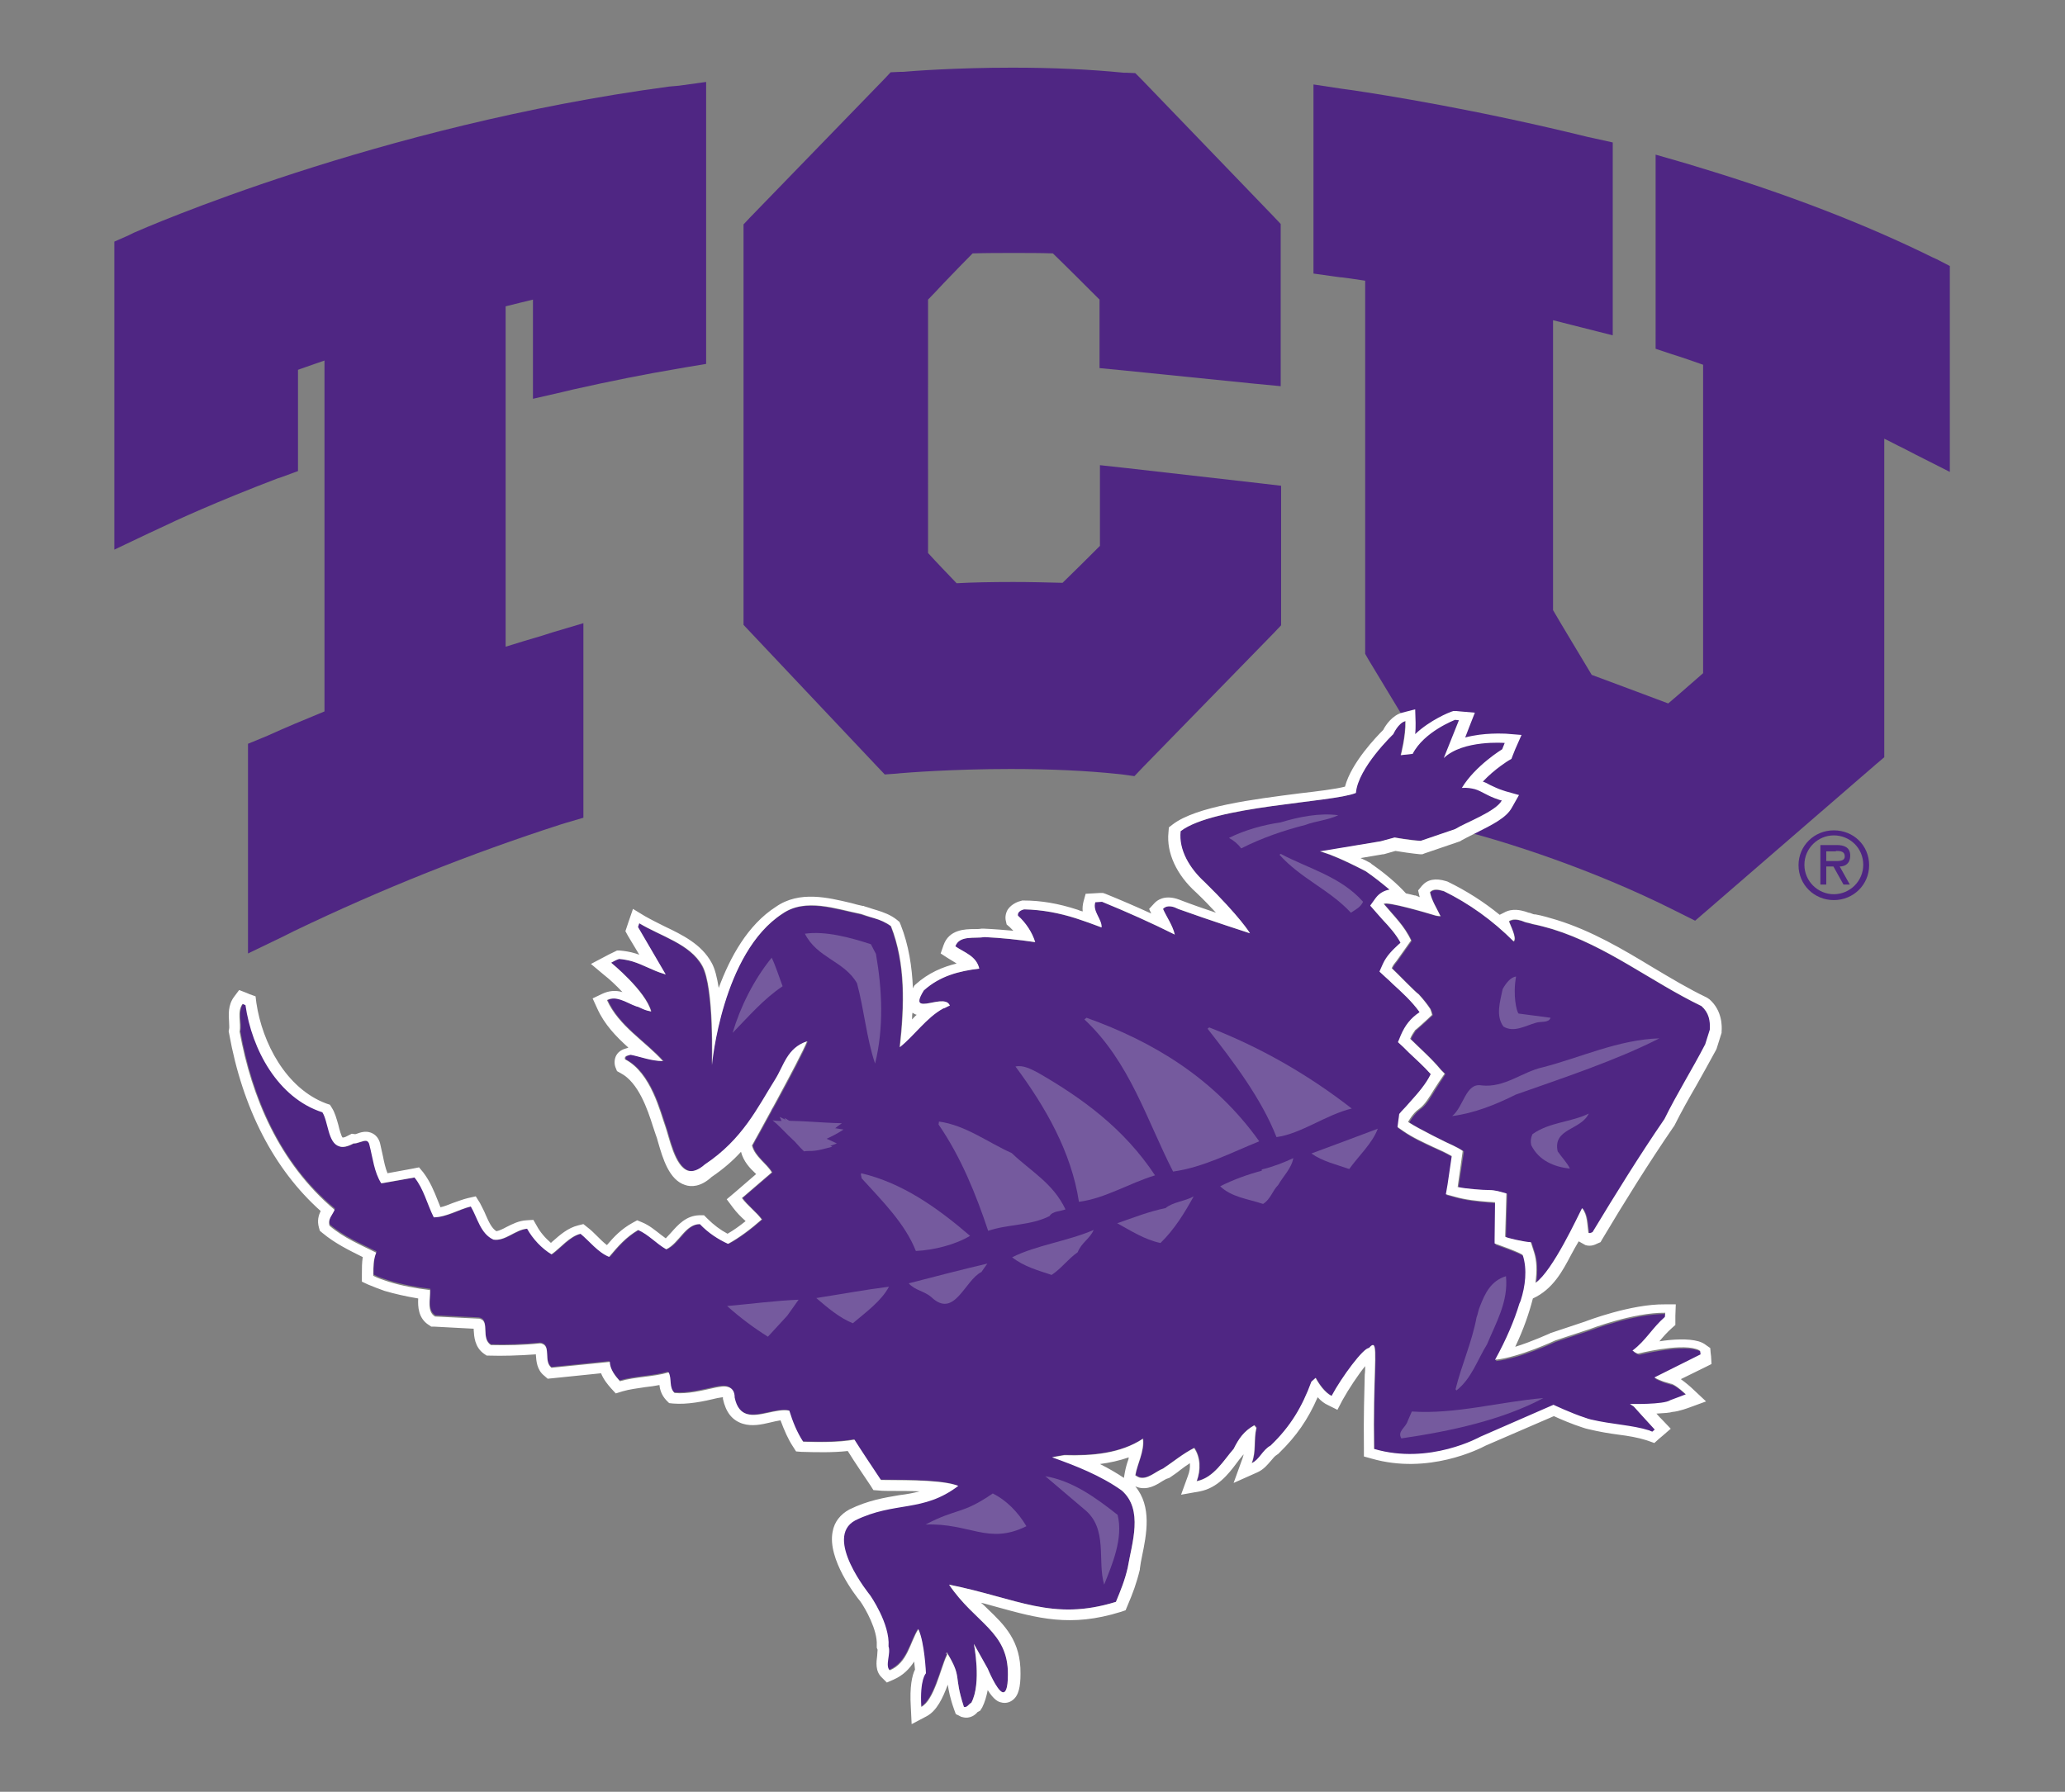 <?xml version="1.0" encoding="utf-8"?>
<!-- Generator: Adobe Illustrator 28.0.0, SVG Export Plug-In . SVG Version: 6.00 Build 0)  -->
<svg version="1.1" id="Layer_1" xmlns="http://www.w3.org/2000/svg" xmlns:xlink="http://www.w3.org/1999/xlink" x="0px" y="0px"
	 width="491.3px" height="426.4px" viewBox="0 0 491.3 426.4" style="enable-background:new 0 0 491.3 426.4;" xml:space="preserve"
	>
<rect x="0" y="0" width="491.3" height="426.4" fill="#808080" stroke="none"/>
<style type="text/css">
	.st0{fill:#755A9E;}
	.st1{fill:#4F2683;}
	.st2{fill:#FFFFFF;}
</style>
<path class="st0" d="M202.1,274.4c-0.6,1.2-1.7,1.7-2.9,2.4c-5-5.3-11.7-8-16.7-13.5l0.3-0.2C189.3,266.6,196.9,268.4,202.1,274.4z"
	/>
<path class="st0" d="M205.1,266.4c-2.4,1.1-5.4,1.2-7.7,2c-5,1.2-10.3,2.9-15.1,5.2c-0.7-1-1.8-1.8-2.8-2.4
	c3.7-1.8,8.1-2.8,12.2-3.4C195.9,266.7,200.7,265.8,205.1,266.4z"/>
<g>
	<g>
		<path class="st1" d="M436.3,198.8c3.8,0,7,3,7,7c0,3.9-3.2,7-7,7c-3.8,0-7-3.1-7-7C429.3,201.9,432.5,198.8,436.3,198.8z
			 M436.3,214.2c4.7,0,8.4-3.7,8.4-8.3c0-4.7-3.7-8.3-8.4-8.3c-4.7,0-8.4,3.7-8.4,8.3C427.9,210.5,431.6,214.2,436.3,214.2z
			 M437.7,206.2c1.3,0,2.5-0.7,2.5-2.6c0-2-1.5-2.5-3.2-2.5h-3.9v9.4h1.4v-4.3h1.7l2.4,4.3h1.5L437.7,206.2z M436.8,202.5
			c1.1,0,2.1,0.1,2.1,1.3c0,1.3-1.7,1.1-3,1.1h-1.4v-2.3H436.8z"/>
		<g>
			<g>
				<path class="st1" d="M159.2,20.6C89.8,29.9,34.1,54.4,31.8,55.4L30.6,56l-3.4,1.5v3.7v60.6v9l8.2-3.9l2.8-1.3
					c3.5-1.7,13.3-6.2,27.7-11.7l1.2-0.4l3.8-1.4v-4V88c2.2-0.8,4.3-1.5,6.3-2.2v83.5c-4.9,2-9.4,3.9-13.6,5.8l-1.2,0.5L59,177v3.7
					v37v9.2l8.3-4l2.8-1.4c20.6-9.9,41.9-18.4,63.3-25.3l1.3-0.4l4.1-1.2v-4.3V156v-7.7l-7.4,2.2l-2.5,0.8c-2.8,0.8-5.7,1.7-8.6,2.6
					v-81c2.3-0.6,4.5-1.1,6.5-1.6v16.4v7.2l7-1.6l2.5-0.6c8.9-2,17.4-3.7,25.2-5l1.7-0.3l4.8-0.8v-4.9V26v-6.5l-6.5,0.9L159.2,20.6z
					"/>
				<path class="st1" d="M271.7,19l-1.6-1.6l-2.2-0.1l-0.6,0c-8-0.8-16.9-1.2-26.4-1.2c-13.5,0-23.9,0.8-26.1,1l-0.7,0l-2.2,0.1
					l-1.5,1.6l-31.9,32.9l-1.6,1.7v2.3v90.7v2.3l1.6,1.7l30.1,31.9l1.9,2l2.8-0.2l1-0.1c1.2-0.1,12.1-1,26.2-1
					c9.4,0,18,0.4,25.6,1.2l0.9,0.1l2.9,0.4l2-2.1l31.3-32.1l1.6-1.7v-2.3v-25.8v-5.1l-5.1-0.6l-31.6-3.6l-6.4-0.7v6.4v12.8
					c-2.4,2.4-6.5,6.5-8.9,8.8c-3.8-0.1-7.7-0.2-11.7-0.2c-5.3,0-10,0.1-13.5,0.3c-2-2.1-5-5.2-6.8-7.2V71.3c1-1,2.3-2.4,3.7-3.9
					c2.5-2.6,5.2-5.4,6.9-7.1c3.3-0.1,6.6-0.1,9.8-0.1c3.2,0,6.3,0,9.3,0.1c2.8,2.7,8.3,8.2,11.1,11v11.1v5.2l5.2,0.5l31.6,3.2
					l6.3,0.6v-6.3V55.6v-2.3l-1.6-1.7L271.7,19z"/>
				<path class="st1" d="M460.8,61.7l-1.1-0.5c-15.8-7.8-34.6-15.1-55.9-21.5l-2.6-0.8l-7.3-2.1v7.6v34.5V83l3.9,1.3
					c2.3,0.7,5.1,1.7,7.4,2.5v73.4c-2.2,1.9-5.8,5.1-8.3,7.2c-5-1.9-14.2-5.3-18.2-6.8c-2.2-3.7-7.3-12.1-9.2-15.4v-69
					c3.4,0.9,6.8,1.7,7.1,1.8l7.1,1.8v-7.4V38.5v-4.6l-4.5-1l-1.4-0.3c-26.4-6.5-48.3-10-56.5-11.2l-2.2-0.3l-6.6-1v6.7v33.3v5
					l5,0.7L319,66l0.1,0l0.1,0c1,0.1,2.9,0.4,5.6,0.8v87.2v1.6l0.8,1.4l23.8,39.4l1.2,2l2.2,0.6l0.7,0.2c3.8,1.1,24.2,7,45.2,17.6
					l1.2,0.6l3.4,1.7l2.9-2.5l40.1-34.7l2-1.7v-2.6v-73.2c1.5,0.7,2.9,1.5,4.4,2.2l0,0l0,0l2.9,1.5l8.3,4.2V103V66.9v-3.6
					L460.8,61.7z"/>
			</g>
		</g>
	</g>
	<g>
		<path class="st1" d="M341.1,217.8c0.6,0.2,1.1,0.3,1.7,0.3c-0.9-1.9-2.1-3.7-2.5-5.7c0.8-0.9,2.1-0.6,3.1-0.3l0.1,0
			c6.1,2.9,11.7,7,16.7,12c0.9-0.7-0.9-4-1.1-4.8c1-0.6,2-0.4,3-0.1c0.5,0.2,1,0.4,1.6,0.5c0.4,0.1,0.8,0.2,1.1,0.3
			c1.6,0.3,3.2,0.7,4.7,1.2c12.9,4,23.4,12.5,35.4,18.3c1.7,1.6,2.1,3.5,2,5.6l-1,3.5c-3.1,6-6.7,11.7-9.7,17.8
			c-5.9,8.6-11.6,17.8-17.1,26.9c-0.4,0.2-0.7,0.3-1,0.2c-0.3-2-0.2-4.3-1.5-5.9c-0.9,1.7-7,15-11.1,17.8c0.4-2.9,0.3-5.3-0.3-7.2
			c0,0-0.7-2.2-0.8-2.5c-1.3,0-5.8-1.1-6.1-1.3c0,0,0.3-9.8,0.3-10.3c-1.5-0.4-2.6-0.8-4.1-0.8c-1.4,0-5.6-0.3-7.3-0.7
			c-0.1,0-0.1,0-0.2,0l1.3-8.6c-0.7-0.5-1.5-0.9-2.3-1.3c-0.8-0.3-8.5-4.1-10.7-5.6c0,0,1.1-2,2.6-3.1c1.5-1,2.5-2.9,3.5-4.5
			c0.8-1.3,1.7-2.6,2.5-3.9c-0.3-0.3-0.9-0.9-0.9-0.9c-2.3-2.8-5-5.1-7.3-7.4c0.3-0.8,0.8-1.5,1.2-2.1c0,0.1,2.9-2.6,4-3.6
			c-0.1-0.6-0.5-1.6-0.5-1.5c-0.8-1.2-1.7-2.3-2.7-3.4c-0.9-0.6-5.1-5-6.4-6.2c0.3-0.7,0.7-1.2,1.2-1.8c0,0,3-4.2,3.4-4.8
			c-1.6-3.5-4.1-5.8-6.5-8.7C329.9,214.5,339.8,217.4,341.1,217.8"/>
		<path class="st1" d="M387.9,334.2l0.9,0.6c0,0,3.5,3.9,5,5.5l-0.6,0.5c-0.2-0.1-0.5-0.2-0.7-0.2c-4.1-1.3-8.8-1.4-13.9-2.7
			c-0.4-0.1-0.8-0.2-1.3-0.4c-3.4-1-7.6-3-7.6-3l-17.4,7.5c0,0-12.1,6.8-25.3,2.9c-0.3-16.5,0.9-24.4-0.2-24.8
			c-0.2-0.1-0.6,0.2-1,0.7c-1.3-0.1-6.5,6.9-8.9,11.4c-1.6-0.8-3-2.8-3.8-4.3l-1,0.9c-2.2,6-5,10.7-9.7,15.2c-2,1.1-2.6,3.3-4.5,4.1
			c1.1-2.9,0.4-5.4,1.1-8.4l-0.5-0.6c-2.5,1.4-3.7,3.2-4.9,5.6c-2.3,2.6-4.7,6.9-8.8,7.7c1-2.7,0.9-5.7-0.6-7.9
			c-2.6,1.3-5,3.3-7.4,4.9c-1.8,0.7-3.7,2.7-5.7,2.1c-0.3-0.1-0.6-0.3-0.9-0.5c0.4-2.6,2.2-5.7,1.8-8.7c-5.3,3.5-12,4.1-18.7,3.9
			l-2.9,0.5c5.6,2,11.6,4.3,16.5,8c5.2,4.6,2.4,12.4,1.4,18.4c-0.7,3-1.6,5.2-2.8,8.1c-15.2,4.7-23.3-0.8-39.7-4.1
			c6.2,9.2,14.1,11.1,14,21.4c0,3.5-0.6,4.4-1.3,4.2c-1.4-0.4-3.5-5.6-3.5-5.6l-3.3-5.9c0,0,1.9,9.3-0.6,14c-0.6,0.3-1,1.2-1.7,1
			c0,0-0.1,0-0.1-0.1c-2.5-7.7-0.3-6.7-4-12.9c-0.3,0.3-0.5,0.3-0.5,0.3c0,0,0.3-0.2,0.4-0.1c0.1,0,0.1,0.2-0.1,0.6
			c-1.4,3-3,10.5-6,12.1c-0.4-6.6,1.1-8,1.1-8s-0.3-7.3-1.8-10.5c-2,3.1-2.5,7.9-6.9,9.8c-1.2-1.1,0.3-4-0.3-5.7
			c0.4-5.5-4.4-12.2-4.4-12.2s-11.2-13.7-3.5-17.8c9.4-4.6,16.1-1.8,24.5-8.2c-0.2-0.1-0.4-0.1-0.6-0.2c-4.5-1.4-14.6-1.1-17.8-1.2
			c-1.4-2.1-5.2-7.8-6.3-9.6c-3.9,0.7-8.5,0.6-12.2,0.5c-1.5-2.3-2.5-4.8-3.3-7.4c-3-0.6-7.2,1.7-10.1,0.8c-1.3-0.4-2.4-1.5-2.9-4
			c0-1.5-0.6-2.2-1.5-2.5c-0.8-0.3-1.9-0.1-3,0.1c-3.1,0.7-6.7,1.6-9.8,1.3c-1.4-1.4-0.6-3.3-1.4-4.9c-3.7,1.1-7.8,1-11.5,2.1
			c-1-1.1-2.4-2.8-2.4-4.6l-13.8,1.4c-1.9-1.5-0.1-5-2.2-5.7c-0.2-0.1-0.4-0.1-0.6-0.1c-3.8,0.4-8,0.5-11.6,0.4
			c-2.4-1.5-0.3-5.6-2.5-6.3c-0.1,0-0.3-0.1-0.5-0.1l-10.2-0.5c-2-1.2-1.1-4.2-1.2-6.3c-3.3-0.4-6.7-1-9.9-2
			c-1.2-0.4-2.5-0.8-3.6-1.4c0-2,0-3.8,0.7-5.5c-3.8-1.9-7.7-3.5-11.1-6.4c-0.5-1.6,0.8-2.5,1.2-3.8c-13.1-10.8-19.7-26.6-22.5-42.2
			c0.4-2-0.7-4.7,0.7-6.6l0.7,0.3c1.5,10.5,7.7,22.1,18.3,25.5c1.4,2.2,1.4,7.3,4,8.2c0.8,0.3,1.9,0.1,3.4-0.7
			c0.9,0.1,2.3-0.8,3.2-0.6c0.3,0.1,0.6,0.4,0.7,1c0.8,3.1,1.1,6.4,2.8,9.1l7.8-1.4c2.2,2.7,3,6.3,4.6,9.5c3.2-0.1,5.9-1.9,8.8-2.6
			c1.6,2.7,2.3,6.5,5.4,7.9c2.8,0.4,5.2-2.4,8-2.6c1.4,2.5,3.5,4.7,5.8,6.1c2.1-1.5,4.3-4.3,6.9-4.9c2.2,1.8,4.1,4.4,6.8,5.5
			c2.2-2.6,3.9-4.6,6.9-6.4c2.5,1.1,4.4,3.3,6.7,4.6c3.1-1.4,4.5-6,8-6c2,2.1,4.3,3.6,6.7,4.7c2.6-1.4,5.4-3.5,8-5.8
			c-1.3-1.7-3.3-3.2-4.7-5.1l7.1-6.1c-1.3-2.2-4-3.7-4.7-6.4c0,0,11.6-20.7,13.1-24.8c-4.8,1.6-5.5,5.8-7.6,9.1
			c-4.2,6.7-7.7,14.2-16.7,20.2c-1.6,1.4-2.9,1.8-4,1.5c-3.2-1-4.5-8-5.4-10.5c-1.2-3.3-3.4-12.8-9.6-16c-0.3-0.9,0.8-0.9,1.3-1.1
			c2.5,0.5,4.9,1.5,7.7,1.5c-4.2-4.7-10.5-8.3-13.3-14.5c1.1-0.5,2.2-0.5,3.2-0.1c1.3,0.4,2.6,1.2,3.8,1.6c0.2,0.1,0.3,0.1,0.4,0.1
			c0.7,0.3,1.4,0.7,2.2,0.9c0.3,0.1,0.6,0.2,0.8,0.2c-1.3-4.9-9.6-11.6-9.6-11.6s1.2-0.7,1.9-0.9c1.1,0.1,2.2,0.3,3.2,0.6
			c2.6,0.8,4.9,2.2,7.3,2.9c0.2,0.1,0.4,0.1,0.5,0.2l-6.6-11.3l0.3-0.9c5.1,3.1,12.1,4.9,15,10.2c2.9,5.2,2.3,23.6,2.3,23.6
			s2.4-26.6,16.8-36c5.4-3.8,12.7-1.1,18.7,0.1c0.4,0.1,0.8,0.3,1.2,0.4c0.6,0.2,1.2,0.3,1.9,0.5c1.4,0.4,2.8,1,4,1.9
			c3.5,8.9,3.2,18.8,2.1,28.8c3.5-2.8,6.3-7.1,10.3-9.2c0.6-0.1,1-0.5,1.6-0.7c-0.2-0.5-0.6-0.8-1-0.9c-1.7-0.5-4.6,0.8-5.8,0.4
			c-0.7-0.2-0.7-1,0.6-3.1c3.9-3.5,8.4-4.6,13.2-5.2c-0.6-3-3.5-3.8-5.7-5.3c1-2.7,4.6-1.8,7-2.2c4.1,0.2,7.9,0.6,12,1.2
			c-0.7-2.3-2.2-4.6-4.1-6.3c-0.2-0.9,0.9-1.4,1.5-1.5c4.4,0.1,8.3,0.9,12.2,2.1c2.1,0.6,4.1,1.4,6.2,2.2c0.1-2-2.2-3.8-1.5-6
			l1.7-0.1c5.9,2.4,11.9,5.1,17.3,7.8c-0.5-2.2-1.9-4.1-2.8-6.1c0.7-0.8,1.8-0.7,2.7-0.4c0.3,0.1,0.7,0.2,0.9,0.4
			c7.2,2.6,17.1,5.8,17.1,5.8s-2.3-3.8-10.8-12.2c-3.6-3.2-6.2-7.6-5.8-12.1c7.9-6,36.1-6.8,41.7-9.1c0.5-5.9,8.9-14,8.9-14
			s1.2-2.7,2.9-3.1c0.1,3.6-1.1,8.1-1.1,8.1l2.8-0.3c2.7-5.3,10.1-8,10.1-8l1,0.1l-3.6,9c4.6-4.4,14.5-3.7,14.5-3.7l-0.6,1.5
			c0,0-6.4,3.9-9.6,9.2c1.3-0.1,2.3,0.1,3.1,0.3c1.7,0.5,2.9,1.6,5.7,2.5c0.2,0.1,0.4,0.1,0.7,0.2c-1.4,2.6-8.5,5.2-11,6.8l-8.2,2.8
			c-2.5-0.2-6.2-0.8-6.2-0.8l-3.3,0.9l-14.5,2.5c0,0,0.3,0,1.1,0.3c1.3,0.4,4.2,1.5,9.8,4.4c1.9,1.3,3.8,2.8,5.7,4.4
			c-1.2,0.2-2.4,0.8-3.3,2l-1.3,1.8l1.4,1.6c0.5,0.6,1,1.1,1.5,1.7c1.7,1.8,3.2,3.5,4.3,5.5c-0.2,0.1-0.3,0.3-0.4,0.4
			c-1.4,1.3-2.9,2.7-3.8,4.7l-0.8,1.8l1.4,1.3c0.6,0.5,1.2,1.1,1.8,1.6c2.3,2.1,4.6,4.2,6.4,6.7v0.1c-2.1,1.4-3.4,3.1-4.4,5.4
			l-0.7,1.7l1.3,1.2l1.2,1.2c1.8,1.7,3.6,3.4,5.2,5.2c-1.1,2.3-3,4.5-4.9,6.6c-0.7,0.8-1.4,1.6-2.1,2.4l-0.5,0.6l-0.1,0.8l-0.1,0.7
			l-0.2,1.6l1.3,0.9c2.3,1.6,4.7,2.7,7.1,3.8c1.6,0.7,3.1,1.4,4.5,2.2l-1,6.8l-0.3,2.3l2.2,0.6c2.5,0.7,5.3,1,7.9,1.2
			c0.6,0,1.1,0.1,1.6,0.2l-0.1,8.7l0,1.1c0,0,6.6,2.3,6.7,2.8c1.1,3.4,0.6,7.4-0.5,10.8c-0.1,0.3-0.2,0.5-0.3,0.7
			c-1.2,4-3.1,8.5-5.8,13.4c5.8-0.6,14.3-4.6,14.3-4.6l8.2-2.7c0,0,10.4-4,18-3.9l0,1c-3,2.6-4.5,5.5-7.7,8c0.7,0.5,1.1,0.7,1.3,0.7
			l0.1,0c0,0,9.6-2.4,13.7-1.1c0.4,0.1,0.8,0.3,1,0.5l0,0.8l-11,5.5c0,0,1.5,0.8,3,1.2c0.3,0.1,0.7,0.2,1,0.3c0,0,0.1,0,0.1,0
			c1.2,0.4,3.4,2.5,3.4,2.5s-2.3,0.8-3.7,1.4C395.9,334.4,387.9,334.2,387.9,334.2"/>
		<path class="st2" d="M401.8,335l4.1-1.5l-3.2-3c-0.5-0.5-1.7-1.5-2.8-2.3l5.7-2.8l1.6-0.8l-0.1-1.8l-0.1-0.8l-0.1-1.2l-1-0.7
			c-0.5-0.4-1.1-0.7-1.8-0.9c-2.4-0.7-6.2-0.5-9.3,0c0.9-1.1,1.8-2.1,2.9-3.1l0.9-0.8l0-1.2l0-1l0.1-2.7l-2.6,0
			c-8-0.1-18.5,3.9-19,4.1l-8.1,2.7l-0.1,0l-0.1,0.1c-0.1,0-4.1,1.9-8.3,3.2c2-4.2,3.3-8,4.2-11.5c4.8-2.2,7.1-6.6,9.1-10.4
			c0.6-1.1,1.2-2.2,1.8-3.2l1.6,0.9c1.3,0.4,2.3-0.1,2.9-0.4l0.7-0.3l0.4-0.7c5.3-8.9,11.1-18.2,17-26.8l0.1-0.1l0.1-0.2
			c1.6-3.2,3.4-6.4,5.2-9.5c1.5-2.7,3.1-5.5,4.6-8.3l0.1-0.2l0.1-0.2l1.1-3.5l0.1-0.3l0-0.3c0.1-1.2,0.2-5-2.9-7.7l-0.3-0.2
			l-0.3-0.2c-4.4-2.1-8.7-4.7-12.9-7.2c-7.1-4.3-14.5-8.7-22.9-11.3c-1.7-0.5-3.3-1-5-1.3l-0.1,0l-0.1,0c-0.2,0-0.4-0.1-0.7-0.2
			c-0.2-0.1-0.5-0.2-0.7-0.2c-0.3-0.1-0.6-0.2-0.9-0.3c-0.8-0.2-2.9-0.9-5,0.3l-1,0.5c-3.8-3.1-7.9-5.7-12.2-7.8l-0.2-0.1l-0.3-0.1
			c-2.6-0.8-4.5-0.4-5.8,1.1l-0.9,1.1l0.3,1.3c0,0.1,0.1,0.2,0.1,0.3c-0.3-0.1-0.7-0.3-1-0.4l-0.1,0l-0.1,0
			c-0.3-0.1-0.5-0.1-0.8-0.2c-0.4-0.1-0.8-0.2-1.3-0.3c-2.2-2.4-4.9-4.7-8.2-7l-0.1-0.1l-0.1-0.1c-0.9-0.5-1.7-0.9-2.4-1.2l5.3-0.9
			l0.1,0l0.1,0l2.8-0.8c1.2,0.2,3.8,0.6,5.9,0.8l0.5,0l0.5-0.2l8.2-2.8l0.3-0.1l0.3-0.2c0.7-0.4,1.9-1,3.1-1.6
			c4.4-2.2,7.6-3.8,8.9-6.2l1.7-3l-3.2-0.9c-0.2-0.1-0.4-0.1-0.6-0.2c-1.3-0.4-2.2-0.9-3.1-1.3c-0.5-0.3-1.1-0.6-1.7-0.8
			c2.8-3,6.1-5,6.1-5l0.7-0.4l0.3-0.8l0.6-1.5l1.5-3.4l-3.7-0.3c-0.7,0-5.2-0.3-9.7,0.9l1-2.6l1.3-3.3l-3.5-0.3l-1-0.1l-0.6,0
			l-0.6,0.2c-0.3,0.1-4.9,1.9-8.5,5.3c0.1-0.9,0.1-1.8,0.1-2.7l-0.1-3.2l-3.1,0.8c-2.3,0.6-3.9,2.9-4.5,4.1
			c-1.6,1.6-7.6,7.8-9.1,13.5c-2.3,0.6-6.5,1.1-10.8,1.6c-10.9,1.4-24.6,3.1-30.2,7.4l-0.9,0.7l-0.1,1.2c-0.5,4.8,1.9,10.1,6.6,14.3
			c1.9,1.8,3.4,3.4,4.7,4.8c-2.7-0.9-5.6-1.9-8.2-2.9c-0.3-0.1-0.7-0.3-1.1-0.4c-3-0.9-4.7,0.3-5.4,1.1l-1.2,1.3l0.5,1.1
			c-3.5-1.6-7.2-3.2-10.9-4.7l-0.6-0.2l-0.6,0l-1.7,0.1l-1.8,0.1l-0.5,1.8c-0.2,0.8-0.3,1.6-0.2,2.4c-0.4-0.1-0.8-0.2-1.2-0.4
			c-4.6-1.5-8.7-2.2-12.9-2.2h-0.3l-0.3,0.1c-0.5,0.1-2.1,0.6-3.1,2c-0.5,0.8-0.7,1.8-0.5,2.7l0.2,0.9l0.7,0.6
			c0.3,0.3,0.6,0.6,0.9,0.9c-2.3-0.2-4.6-0.4-7-0.5l-0.3,0l-0.3,0c-0.5,0.1-1.1,0.1-1.7,0.1c-2.2,0-6,0.1-7.3,3.8l-0.7,2l1.7,1.1
			c0.6,0.4,1.2,0.7,1.8,1.1c0.1,0.1,0.2,0.1,0.3,0.2c-3.3,0.8-6.7,2.2-9.8,5l-0.3,0.3l-0.2,0.4c0,0.1-0.1,0.1-0.1,0.2
			c-0.2-5.1-1-10.3-2.9-15.1l-0.3-0.7l-0.6-0.5c-1.5-1.2-3.2-1.8-4.8-2.3l-1-0.3l-0.9-0.3c-0.4-0.1-0.7-0.2-1-0.3l-0.2-0.1l-0.2,0
			c-0.9-0.2-1.8-0.4-2.8-0.7c-5.5-1.3-12.3-3-17.9,0.9c-6.7,4.3-10.9,12-13.6,19.3c-0.4-2.5-0.9-4.6-1.7-6
			c-2.4-4.4-6.9-6.6-11.3-8.7c-1.6-0.8-3.2-1.6-4.6-2.4l-2.8-1.7l-1.1,3.2l-0.3,0.9l-0.4,1.2l0.6,1.1l2.7,4.5
			c-0.3-0.1-0.6-0.2-0.9-0.3c-1.3-0.4-2.6-0.6-3.8-0.7l-0.6,0l-0.6,0.3c-0.7,0.3-2,1-2,1l-3.6,1.9l3.1,2.6c1.3,1,2.9,2.5,4.4,4.1
			c-1.7-0.5-3.3-0.3-4.8,0.4l-2.3,1.1l1.1,2.4c1.7,3.8,4.5,6.7,7.4,9.3l-0.2,0.1c-0.7,0.2-2,0.5-2.7,1.8c-0.4,0.8-0.5,1.8-0.2,2.7
			l0.4,1l0.9,0.5c4.2,2.2,6.4,8.7,7.6,12.5c0.3,0.8,0.5,1.6,0.7,2.1c0.2,0.5,0.4,1.1,0.6,1.9c1.1,3.8,2.6,8.9,6.4,10.1
			c1.4,0.5,3.7,0.5,6.3-1.9c2.8-1.9,5.1-3.9,7-6c0.6,2.3,2.1,3.9,3.4,5.1c0.1,0.1,0.1,0.1,0.2,0.2l-5.1,4.4l-1.9,1.6l1.5,2
			c0.9,1.2,1.9,2.2,2.8,3c0.1,0.1,0.2,0.2,0.2,0.2c-1.5,1.2-2.9,2.2-4.3,3c-1.7-0.9-3.3-2.1-4.8-3.6l-0.8-0.8l-1.1,0
			c-3.2,0.1-5.1,2.3-6.7,4.1c-0.5,0.5-0.9,1-1.3,1.4c-0.4-0.3-0.8-0.6-1.2-0.9c-1.3-1-2.7-2.2-4.4-2.9l-1.2-0.5l-1.1,0.6
			c-2.7,1.5-4.4,3.3-6.1,5.3c-0.8-0.6-1.6-1.4-2.4-2.2c-0.7-0.7-1.4-1.4-2.2-2l-1-0.8l-1.2,0.3c-2.5,0.6-4.4,2.3-6.1,3.8
			c-0.1,0.1-0.3,0.2-0.4,0.4c-1.4-1.2-2.6-2.6-3.4-4.1l-0.8-1.4l-1.6,0.1c-1.9,0.1-3.4,0.9-4.8,1.6c-0.9,0.5-1.8,0.9-2.4,1
			c-1.1-0.7-1.8-2.2-2.5-3.8c-0.4-1-0.9-1.9-1.4-2.9l-1-1.6l-1.8,0.4c-1.3,0.3-2.5,0.8-3.7,1.2c-1,0.4-2,0.8-2.9,1
			c-0.2-0.5-0.4-1-0.6-1.5c-0.9-2.3-1.9-4.7-3.5-6.8l-1-1.2l-1.5,0.3l-6,1.1c-0.5-1.2-0.8-2.6-1.1-4.1c-0.2-0.9-0.4-1.8-0.6-2.7
			c-0.4-2.1-1.8-2.7-2.4-2.9c-1.2-0.4-2.4,0-3.2,0.3c-0.2,0.1-0.3,0.1-0.5,0.1l-0.7-0.1l-0.8,0.4c-1,0.6-1.4,0.5-1.4,0.5
			c-0.3-0.3-0.8-2.1-1-3c-0.4-1.4-0.8-2.9-1.5-4l-0.5-0.8l-0.9-0.3C68,259,62.4,248.1,61,238.7l-0.2-1.6l-1.4-0.5l-0.7-0.3l-1.8-0.7
			l-1.2,1.6c-1.5,2-1.3,4.3-1.2,6c0,0.7,0.1,1.3,0,1.7l-0.1,0.5l0.1,0.5c3.2,17.9,10.7,32.4,21.8,42.3c-0.5,1-0.9,2.3-0.4,4l0.2,0.7
			l0.6,0.5c3,2.5,6.3,4.1,9.5,5.7c0.1,0,0.1,0,0.1,0.1c-0.2,1.3-0.2,2.6-0.2,3.9v0.2l0,1.7l1.5,0.7c1.2,0.5,2.5,1,3.9,1.5
			c2.4,0.7,5,1.3,8,1.8c-0.1,1.9,0,4.7,2.5,6.3l0.6,0.4l0.7,0l9.4,0.5c0,0.1,0,0.2,0,0.3c0.1,1.5,0.2,4.1,2.5,5.7l0.6,0.4l0.7,0
			c2.8,0.1,6.9,0,11-0.3c0,0.1,0,0.1,0,0.2c0.1,1.3,0.2,3.5,2,4.9l0.8,0.7l1-0.1l11.7-1.2c0.6,1.5,1.6,2.7,2.4,3.6l1.1,1.2l1.6-0.5
			c1.7-0.5,3.5-0.7,5.4-1c1.1-0.1,2.3-0.3,3.4-0.5c0.1,1.1,0.5,2.4,1.6,3.6l0.7,0.7l0.9,0.1c3.5,0.3,7.3-0.5,10.6-1.3
			c0.7-0.1,1.1-0.2,1.3-0.2c0,0,0,0,0,0l0,0.2l0,0.2c0.7,3.2,2.2,5.1,4.7,5.9c2.2,0.7,4.5,0.2,6.6-0.3c0.8-0.2,1.7-0.4,2.4-0.5
			c0.9,2.4,1.8,4.5,3,6.3l0.7,1.1l1.3,0.1c3.5,0.1,7.4,0.2,11-0.2c1.6,2.6,4.4,6.7,5.4,8.2l0.7,1.1l1.3,0.1c0.8,0.1,2.1,0.1,3.6,0.1
			c1.7,0,3.9,0,6.1,0.1c-1.5,0.4-3.1,0.7-4.8,0.9c-3.5,0.6-7.4,1.2-11.9,3.4c-2.2,1.2-3.6,3-4,5.3c-1.3,6.5,5.5,15.3,6.6,16.6
			c1.2,1.7,4.1,6.8,3.9,10.4l0,0.6l0.2,0.5c0,0.2-0.1,1-0.1,1.4c-0.2,1.5-0.5,3.7,1.1,5.2l1.2,1.2l1.6-0.7c2.3-1,3.8-2.6,4.9-4.3
			c0.1,0.7,0.1,1.3,0.2,1.9c-0.7,1.4-1.3,4.1-1,8.9l0.2,4.1l3.6-1.9c2.4-1.3,3.8-4.3,5-7.5c0.2,1.3,0.5,3.1,1.5,5.9l0.4,1.1l1,0.5
			c0.2,0.1,0.3,0.2,0.5,0.2c2,0.6,3.3-0.7,3.7-1.2l0,0l0.6-0.3l0.5-0.8c0.6-1.2,1-2.6,1.3-4.1c1.5,2.4,2.6,2.8,3.1,2.9
			c1,0.3,2,0.1,2.8-0.5c1.5-1.1,1.9-3.3,1.9-6.3c0.1-7.8-3.8-11.6-8-15.6c-0.4-0.4-0.9-0.9-1.4-1.3c1.3,0.3,2.5,0.7,3.7,1
			c9.8,2.7,17.6,4.9,29.5,1.2l1.2-0.4l0.5-1.2c1.2-2.8,2.1-5.2,2.9-8.5l0-0.1l0-0.1c0.1-0.9,0.3-1.9,0.5-2.9
			c1.1-5.3,2.4-11.9-1.6-16.7c0.2,0.1,0.3,0.1,0.5,0.2c2.4,0.8,4.5-0.5,5.9-1.4c0.5-0.3,1-0.6,1.4-0.7l0.3-0.1l0.3-0.2
			c0.7-0.5,1.5-1,2.2-1.6c0.8-0.6,1.6-1.2,2.4-1.7c0.1,1-0.1,2.1-0.5,3.1l-1.6,4.4l4.5-0.8c4.1-0.8,6.7-4,8.7-6.7
			c0.5-0.7,1-1.3,1.5-1.9l0.2-0.2c-0.1,0.3-0.2,0.6-0.3,1l-2.1,5.8l5.6-2.5c1.6-0.7,2.5-1.9,3.3-2.8c0.5-0.6,0.9-1.1,1.4-1.4
			l0.3-0.2l0.3-0.3c4-3.9,6.8-7.9,9.1-13.2c0.8,0.9,1.6,1.5,2.5,1.9l2.2,1.1l1.2-2.3c1.5-2.7,3.7-6,5.4-8.1c0,0.6,0,1.3-0.1,2
			c-0.1,4.2-0.3,9.9-0.2,17.6l0,1.9l1.8,0.5c13.5,3.9,25.7-2.3,27.2-3.1l16.2-7c1.5,0.7,4.3,1.9,6.8,2.7c0.5,0.2,1,0.3,1.4,0.4
			c2.5,0.6,4.8,1,7.1,1.3c2.4,0.3,4.7,0.7,6.6,1.3c0.2,0.1,0.4,0.1,0.6,0.2l1.4,0.5l1.1-1l0.6-0.5l2.2-1.9l-2-2.1
			c-0.4-0.4-0.9-0.9-1.4-1.5c1.9-0.1,3.2-0.2,3.8-0.4C399.4,335.9,401.8,335,401.8,335 M341,217.7c0.6,0.2,1.1,0.3,1.7,0.3
			c-0.9-1.9-2.1-3.7-2.5-5.7c0.8-0.9,2.1-0.6,3.1-0.3l0.1,0c6.1,3,11.7,7,16.7,12c0.9-0.7-0.9-4-1.1-4.8c1-0.6,2-0.4,3-0.1
			c0.5,0.2,1,0.4,1.6,0.5c0.4,0.1,0.8,0.2,1.1,0.3c1.6,0.3,3.2,0.8,4.7,1.2c12.9,4,23.4,12.5,35.4,18.3c1.8,1.6,2.1,3.5,2,5.6
			l-1.1,3.5c-3.1,6-6.7,11.7-9.7,17.8c-5.9,8.6-11.6,17.8-17.1,26.9c-0.4,0.2-0.7,0.3-1,0.2c-0.3-2-0.2-4.3-1.5-5.9
			c-0.9,1.7-7,15-11.1,17.8c0.4-2.9,0.3-5.3-0.3-7.2c0,0-0.7-2.2-0.8-2.5c-1.3,0-5.8-1-6.1-1.3c0,0,0.3-9.8,0.3-10.3
			c-1.5-0.4-2.6-0.8-4.1-0.8c-1.4,0-5.6-0.3-7.3-0.7c-0.1,0-0.1,0-0.2,0l1.2-8.6c-0.7-0.5-1.5-0.9-2.3-1.3
			c-0.8-0.3-8.5-4.1-10.7-5.6c0,0,1.1-2.1,2.6-3.1c1.5-1.1,2.5-2.9,3.5-4.5c0.8-1.3,1.7-2.6,2.6-3.9c-0.3-0.3-0.9-0.9-0.9-0.9
			c-2.3-2.8-5-5.1-7.3-7.4c0.3-0.8,0.8-1.5,1.2-2.1c0,0.1,2.9-2.5,4-3.6c-0.1-0.6-0.5-1.6-0.5-1.5c-0.8-1.2-1.7-2.3-2.7-3.4
			c-0.9-0.6-5.1-5-6.4-6.2c0.3-0.7,0.7-1.2,1.2-1.8c0,0,3-4.2,3.4-4.8c-1.6-3.5-4.1-5.8-6.5-8.7C329.9,214.4,339.7,217.3,341,217.7
			 M387.8,334.1l0.9,0.6c0,0,3.5,3.9,5,5.5l-0.6,0.5c-0.3-0.1-0.5-0.2-0.7-0.3c-4.1-1.3-8.8-1.4-13.9-2.6c-0.4-0.1-0.8-0.2-1.3-0.4
			c-3.4-1.1-7.6-3.1-7.6-3.1l-17.4,7.6c0,0-12.1,6.8-25.3,2.9c-0.3-16.6,0.9-24.4-0.2-24.7c-0.2-0.1-0.6,0.2-1,0.7
			c-1.3-0.1-6.5,6.9-8.9,11.4c-1.6-0.8-3-2.8-3.8-4.3l-1,0.9c-2.2,6-5,10.7-9.7,15.2c-2,1.1-2.6,3.3-4.5,4.2
			c1.1-2.9,0.4-5.4,1.1-8.4l-0.5-0.6c-2.5,1.4-3.7,3.2-4.9,5.6c-2.3,2.6-4.7,6.9-8.8,7.7c1-2.7,0.9-5.7-0.6-7.9
			c-2.6,1.3-5,3.3-7.4,4.9c-1.8,0.7-3.7,2.7-5.7,2.1c-0.3-0.1-0.6-0.3-0.9-0.5c0.4-2.6,2.2-5.7,1.8-8.7c-5.3,3.5-12,4.1-18.7,3.9
			l-2.9,0.5c5.6,2,11.5,4.3,16.6,7.9c5.2,4.6,2.4,12.5,1.4,18.4c-0.7,3-1.6,5.2-2.8,8.1c-15.2,4.7-23.3-0.8-39.7-4.1
			c6.2,9.2,14.1,11.1,14,21.4c0,3.5-0.6,4.4-1.3,4.2c-1.4-0.5-3.5-5.6-3.5-5.6l-3.3-5.9c0,0,1.9,9.3-0.6,14c-0.6,0.3-1,1.2-1.7,1
			c0,0-0.1,0-0.1-0.1c-2.5-7.7-0.3-6.7-4-12.8c-0.3,0.3-0.5,0.3-0.4,0.3c0,0,0.3-0.2,0.4-0.1c0.1,0,0.1,0.2-0.1,0.6
			c-1.4,3-3,10.6-6,12.1c-0.4-6.6,1.1-8,1.1-8s-0.3-7.3-1.8-10.5c-2,3.1-2.5,8-6.8,9.8c-1.2-1.1,0.3-4-0.3-5.7
			c0.4-5.4-4.4-12.2-4.4-12.2s-11.2-13.7-3.5-17.8c9.4-4.6,16.1-1.8,24.5-8.2c-0.2-0.1-0.4-0.1-0.6-0.2c-4.5-1.4-14.6-1.1-17.8-1.2
			c-1.4-2.1-5.2-7.8-6.3-9.6c-3.9,0.7-8.5,0.6-12.2,0.5c-1.5-2.3-2.5-4.8-3.3-7.4c-3-0.6-7.2,1.7-10.1,0.8c-1.3-0.4-2.4-1.5-2.9-3.9
			c0-1.5-0.6-2.2-1.5-2.5c-0.8-0.3-1.9-0.1-3,0.1c-3.2,0.7-6.7,1.6-9.8,1.3c-1.4-1.4-0.6-3.3-1.4-4.9c-3.7,1.1-7.8,1-11.6,2.1
			c-1-1.1-2.4-2.8-2.4-4.6l-13.9,1.4c-1.9-1.5-0.1-5-2.2-5.7c-0.2-0.1-0.4-0.1-0.6-0.1c-3.8,0.4-8,0.5-11.6,0.4
			c-2.4-1.5-0.3-5.6-2.5-6.2c-0.1-0.1-0.3-0.1-0.5-0.1l-10.3-0.5c-2-1.2-1.1-4.1-1.2-6.3c-3.3-0.4-6.7-1-9.9-2
			c-1.2-0.4-2.5-0.8-3.6-1.4c0-2,0-3.8,0.7-5.5c-3.8-1.9-7.7-3.5-11.1-6.4c-0.5-1.6,0.7-2.5,1.2-3.8C66.4,276.8,59.8,261,57,245.5
			c0.4-2-0.7-4.7,0.7-6.6l0.7,0.3c1.5,10.5,7.7,22.1,18.3,25.5c1.4,2.2,1.3,7.3,4,8.1c0.8,0.3,1.9,0.1,3.4-0.7
			c0.9,0.1,2.3-0.8,3.1-0.6c0.3,0.1,0.6,0.4,0.7,1c0.8,3.1,1.1,6.4,2.8,9.1l7.9-1.4c2.2,2.7,3,6.3,4.6,9.5c3.1-0.1,5.9-1.9,8.8-2.6
			c1.6,2.7,2.3,6.5,5.4,7.9c2.8,0.4,5.2-2.4,8-2.6c1.4,2.5,3.5,4.7,5.8,6.1c2.1-1.5,4.3-4.3,6.9-4.9c2.2,1.8,4.1,4.4,6.8,5.5
			c2.2-2.6,3.9-4.6,6.9-6.4c2.5,1.1,4.4,3.3,6.7,4.6c3.1-1.5,4.5-6,8-6c2,2.1,4.3,3.6,6.7,4.7c2.6-1.4,5.4-3.5,8-5.8
			c-1.2-1.7-3.3-3.2-4.7-5.1l7.1-6.1c-1.3-2.2-4-3.7-4.7-6.4c0,0,11.5-20.7,13.1-24.8c-4.8,1.6-5.5,5.8-7.6,9.1
			c-4.2,6.7-7.7,14.2-16.7,20.2c-1.6,1.4-2.9,1.8-4,1.5c-3.2-1-4.5-8-5.4-10.5c-1.2-3.3-3.4-12.8-9.6-16c-0.3-0.9,0.8-0.9,1.3-1.1
			c2.5,0.5,4.9,1.5,7.7,1.5c-4.2-4.7-10.5-8.3-13.3-14.5c1.1-0.6,2.2-0.4,3.2-0.1c1.3,0.4,2.6,1.2,3.8,1.6c0.1,0,0.3,0.1,0.4,0.1
			c0.7,0.3,1.4,0.7,2.2,0.9c0.3,0.1,0.6,0.1,0.9,0.2c-1.3-4.9-9.5-11.6-9.5-11.6s1.2-0.7,1.9-0.9c1.1,0.1,2.2,0.3,3.2,0.6
			c2.6,0.8,4.9,2.2,7.3,2.9c0.2,0.1,0.4,0.1,0.6,0.2l-6.6-11.3l0.3-0.9c5.1,3.1,12.1,4.9,15,10.1c2.9,5.2,2.3,23.6,2.3,23.6
			s2.4-26.7,16.8-36c5.5-3.8,12.7-1.1,18.7,0.1c0.4,0.1,0.8,0.3,1.2,0.4c0.6,0.2,1.2,0.4,1.9,0.6c1.4,0.4,2.8,1,4,1.9
			c3.5,8.9,3.2,18.8,2.1,28.8c3.5-2.8,6.3-7,10.3-9.2c0.5-0.1,1-0.5,1.6-0.7c-0.2-0.5-0.6-0.8-1-0.9c-1.7-0.5-4.6,0.8-5.8,0.4
			c-0.7-0.2-0.7-1,0.6-3.1c3.9-3.5,8.4-4.6,13.2-5.2c-0.7-3-3.5-3.8-5.7-5.3c1-2.7,4.6-1.8,7-2.2c4.1,0.2,7.9,0.6,12,1.2
			c-0.7-2.3-2.2-4.6-4.1-6.3c-0.2-0.9,0.9-1.4,1.5-1.5c4.4,0.1,8.4,0.9,12.2,2.1c2.1,0.7,4.1,1.4,6.2,2.2c0.1-2-2.2-3.8-1.5-6
			l1.6-0.1c5.9,2.4,11.9,5.1,17.3,7.8c-0.5-2.2-1.9-4.1-2.8-6.1c0.7-0.8,1.8-0.7,2.7-0.4c0.3,0.1,0.6,0.3,0.9,0.4
			c7.2,2.6,17.1,5.8,17.1,5.8s-2.3-3.9-10.8-12.2c-3.5-3.2-6.2-7.6-5.7-12.1c7.9-6.1,36.1-6.8,41.7-9.1c0.5-6,8.9-14,8.9-14
			s1.2-2.7,2.9-3.1c0.1,3.6-1.1,8.1-1.1,8.1l2.8-0.3c2.7-5.3,10.1-8.1,10.1-8.1l0.9,0.1l-3.6,9c4.6-4.4,14.5-3.6,14.5-3.6l-0.6,1.5
			c0,0-6.4,3.9-9.6,9.2c1.3-0.1,2.3,0.1,3.1,0.3c1.7,0.5,2.9,1.6,5.7,2.5c0.2,0.1,0.5,0.1,0.7,0.2c-1.4,2.6-8.5,5.2-11.1,6.8
			l-8.2,2.8c-2.5-0.1-6.2-0.8-6.2-0.8l-3.3,0.9l-14.5,2.4c0,0,0.3,0,1.1,0.3c1.3,0.4,4.2,1.5,9.8,4.4c1.9,1.3,3.8,2.8,5.7,4.4
			c-1.2,0.2-2.4,0.8-3.3,2l-1.3,1.8l1.4,1.6c0.5,0.6,1,1.1,1.5,1.7c1.7,1.8,3.2,3.5,4.3,5.5c-0.1,0.2-0.3,0.3-0.4,0.4
			c-1.4,1.3-2.9,2.7-3.8,4.7l-0.8,1.8l1.4,1.3c0.6,0.5,1.2,1.1,1.7,1.6c2.3,2.1,4.6,4.2,6.4,6.7v0.1c-2.1,1.4-3.4,3.1-4.4,5.4
			l-0.7,1.7l1.3,1.2l1.2,1.2c1.8,1.7,3.6,3.3,5.3,5.2c-1.1,2.3-3,4.5-4.9,6.6c-0.7,0.8-1.4,1.6-2.1,2.3l-0.5,0.6l-0.1,0.8l-0.1,0.7
			l-0.2,1.6l1.3,0.9c2.3,1.6,4.8,2.7,7.1,3.8c1.6,0.7,3.1,1.4,4.5,2.2l-1,6.8l-0.4,2.3l2.2,0.6c2.5,0.7,5.3,1,7.9,1.2
			c0.6,0,1.1,0.1,1.6,0.1l-0.1,8.7l0,1.1c0,0,6.6,2.3,6.7,2.8c1.1,3.4,0.6,7.4-0.5,10.8c-0.1,0.3-0.2,0.5-0.3,0.7
			c-1.2,4-3.1,8.5-5.8,13.4c5.8-0.6,14.3-4.6,14.3-4.6l8.2-2.7c0,0,10.4-4,18-3.9l-0.1,1c-3,2.6-4.5,5.6-7.7,8
			c0.7,0.5,1.1,0.7,1.3,0.7l0.1,0c0,0,9.6-2.4,13.7-1.1c0.4,0.1,0.8,0.3,1,0.5l0.1,0.8l-11,5.5c0,0,1.4,0.8,3,1.2
			c0.3,0.1,0.7,0.2,1,0.3c0,0,0.1,0,0.1,0c1.2,0.4,3.4,2.5,3.4,2.5s-2.3,0.9-3.7,1.4C395.8,334.3,387.8,334.1,387.8,334.1
			 M267.6,350.5l-0.2,1.2c-1.8-1.2-3.7-2.3-5.7-3.3c2.3-0.3,4.6-0.8,6.9-1.6c-0.1,0.1-0.1,0.2-0.1,0.4
			C268.1,348.3,267.8,349.4,267.6,350.5 M217.1,241c0.3,0.2,0.6,0.4,1,0.5c-0.4,0.3-0.7,0.7-1.1,1.1C217,242,217,241.5,217.1,241"/>
		<g>
			<path class="st0" d="M394.8,247.1c-9.8,0.3-18.8,4.6-27.8,6.9c-4.9,1.1-9,4.9-14.5,4.3c-3.8-0.7-4.2,5-7,7.3
				c5.3-0.7,10.3-2.7,15.1-5.1C371.9,256.5,384.4,252.4,394.8,247.1"/>
			<path class="st0" d="M357.7,244.3c2.5,1.5,5.2-0.2,7.7-0.9c1.1-0.4,3.1,0.1,3.5-1.2l-7.6-1c-0.5-0.5-1.4-4.4-0.6-8.8
				c-1.3,0.1-2.5,1.7-3.2,3C356.9,238.4,355.8,241.7,357.7,244.3"/>
			<path class="st0" d="M378,265c-4.3,2.1-9.3,2-13.4,4.9c-0.4,0.9-0.5,1.7-0.3,2.6c1.8,3.7,5.5,5.2,9.2,5.6c-0.5-1.2-2-2.8-2.9-4.1
				C369.4,268.5,376.1,269,378,265"/>
			<path class="st0" d="M321,278.2c2.3-3.2,5.5-6.1,6.8-9.6c-5.3,2-10.9,4.1-15.8,5.9C314.7,276.4,317.9,277.1,321,278.2"/>
			<path class="st0" d="M287.7,244.5l-0.4,0.3c6.1,7.8,12.8,16.6,16.4,25.8c5.9-0.8,11.7-5.3,17.9-6.8
				C311.2,255.7,299.8,249.2,287.7,244.5"/>
			<path class="st0" d="M300.2,278.3l0,0.3c-3.4,0.9-6.7,2.1-9.9,3.7c2.7,2.6,6.6,3,10.2,4.2c1.8-1.1,2.2-3.1,3.6-4.5
				c1.2-2.1,3.2-4,3.6-6.4C305.6,276.6,302.8,277.7,300.2,278.3"/>
			<path class="st0" d="M279.1,278.8c7.2-1,13.8-4.5,20.5-7.2c-10.7-15-25.2-23.7-41.1-29.4l-0.5,0.4
				C268.8,252.7,272.8,266.5,279.1,278.8"/>
			<path class="st0" d="M277.3,287.5c-4,0.8-7.7,2.3-11.5,3.6c3.3,1.8,6.5,3.9,10.3,4.7c3.4-3.3,5.8-7.3,7.9-11.1
				C281.9,285.9,279.1,286,277.3,287.5"/>
			<path class="st0" d="M256.7,286c6.2-0.8,11.9-4.4,18.1-6.3c-7.4-11.2-17.4-18.4-27.8-24.4c-1.7-0.9-3.6-1.9-5.4-1.5
				C248.8,263.5,254.9,274.2,256.7,286"/>
			<path class="st0" d="M207.2,224.7c-4.9-1.6-10.8-3.2-15.7-2.5c2.9,5.8,9.4,6.5,12.4,11.8c1.7,6.3,2.3,13.3,4.3,19.1
				c2.1-8.5,1.7-17.6,0.2-26.1L207.2,224.7z"/>
			<path class="st0" d="M256.4,298c0.9-2.3,2.9-3.2,3.8-5.3c-6.3,2.7-13.6,3.6-19.4,6.5c2.8,2.2,6.1,3.1,9.4,4.2
				C252.6,301.8,254,299.7,256.4,298"/>
			<path class="st0" d="M235.1,292.9c4.7-1.6,10-1.2,14.6-3.5c0.7-1.2,2.5-1.1,3.8-1.6c-3-6.3-8.2-9-12.8-13.4
				c-5.8-2.6-10.9-6.6-17.3-7.5l-0.1,0.7C228.6,275.3,232.2,284.2,235.1,292.9"/>
			<path class="st0" d="M204.9,279.2c-0.2,0.4,0.1,0.8,0.1,1.2c4.8,5.3,10.3,10.7,12.9,17.3c4.3-0.2,9.4-1.5,12.9-3.6
				C223,287.4,214.7,281.5,204.9,279.2"/>
			<path class="st0" d="M221.6,308.7c5.5,5.2,7.9-4,11.9-6l1.4-2c-6,1.4-12.5,3.1-18.7,4.7C217.7,307.1,219.9,307.2,221.6,308.7"/>
			<path class="st0" d="M258,359.2c5.7,4.6,3,12.2,4.7,17.9c1.9-4.8,4.6-11,3.2-16.6c-5.2-4.1-10.7-8.1-17.2-9.2L258,359.2z"/>
			<path class="st0" d="M202.9,314.9c3.2-2.7,6.8-5.3,8.6-8.7c-5.6,0.7-11.5,1.8-17.3,2.7C196.9,311.2,199.7,313.6,202.9,314.9"/>
			<path class="st0" d="M220.2,362.8c10.6-0.4,14.9,4.9,24,0.4c-2-3.4-4.8-6.2-8-7.8C228.8,360.5,227.8,358.8,220.2,362.8"/>
			<path class="st0" d="M182.7,318.1l4.6-5l2.7-3.8c-5.3,0.2-11.4,1-17,1.5C176.1,313.6,179.5,316.1,182.7,318.1"/>
			<path class="st0" d="M304.4,203.4c5.1,5.7,11.9,8.3,17,13.8c1.2-0.8,2.3-1.3,2.9-2.6c-5.3-6-13-7.9-19.6-11.4L304.4,203.4z"/>
			<path class="st0" d="M318.4,194c-4.5-0.6-9.4,0.4-13.7,1.7c-4.1,0.6-8.5,1.8-12.3,3.7c1.1,0.6,2.1,1.4,2.9,2.5
				c4.9-2.5,10.2-4.3,15.3-5.6C312.9,195.4,315.9,195.2,318.4,194"/>
			<path class="st0" d="M334.9,338.2c-0.5,1.6-2.5,2.4-1.5,4.1c11.7-1.7,24.1-4.4,33.8-9.6c-10.5,0.9-20.9,3.9-31.3,3.2L334.9,338.2
				z"/>
			<path class="st0" d="M346.3,330.6l0.2,0.3c3.6-2.8,5-7.3,7.3-11c2.1-5.1,5.1-10.1,4.5-16.2c-3.6,1.1-5,4.1-6.2,7.2
				c-0.4,0.9-0.5,1.9-0.8,2.6C350.2,319.4,347.8,324.6,346.3,330.6"/>
			<path class="st0" d="M183.6,227.9c-4.3,5.3-7.5,11.8-9.3,17.9c3.8-3.9,7.4-8.1,11.9-11.1C185.4,232.6,184.6,230,183.6,227.9"/>
		</g>
	</g>
</g>
<path class="st0" d="M191.5,273.2l-7.2-6.4c5.2-0.3,10.7,0.4,16,0.5C197.4,269.2,195,272.4,191.5,273.2z"/>
<path class="st0" d="M200.7,268.8c-3.2,2.1-5.9,2.9-9.2,4.5c-2.9-1.5-5-4.5-7.7-6.7C189.4,267.6,195,267.8,200.7,268.8z"/>
<path class="st0" d="M199.1,272.1c-2.5,1.1-5.2,1.3-7.8,1.9c-2.5-2.4-4.5-5.2-5.8-8.2C189.8,267.9,194.5,270,199.1,272.1z"/>
<path class="st0" d="M191.4,273.8l-4.8-7.8l11.4,6.9C195.9,273.4,193.8,274.2,191.4,273.8z"/>
</svg>
